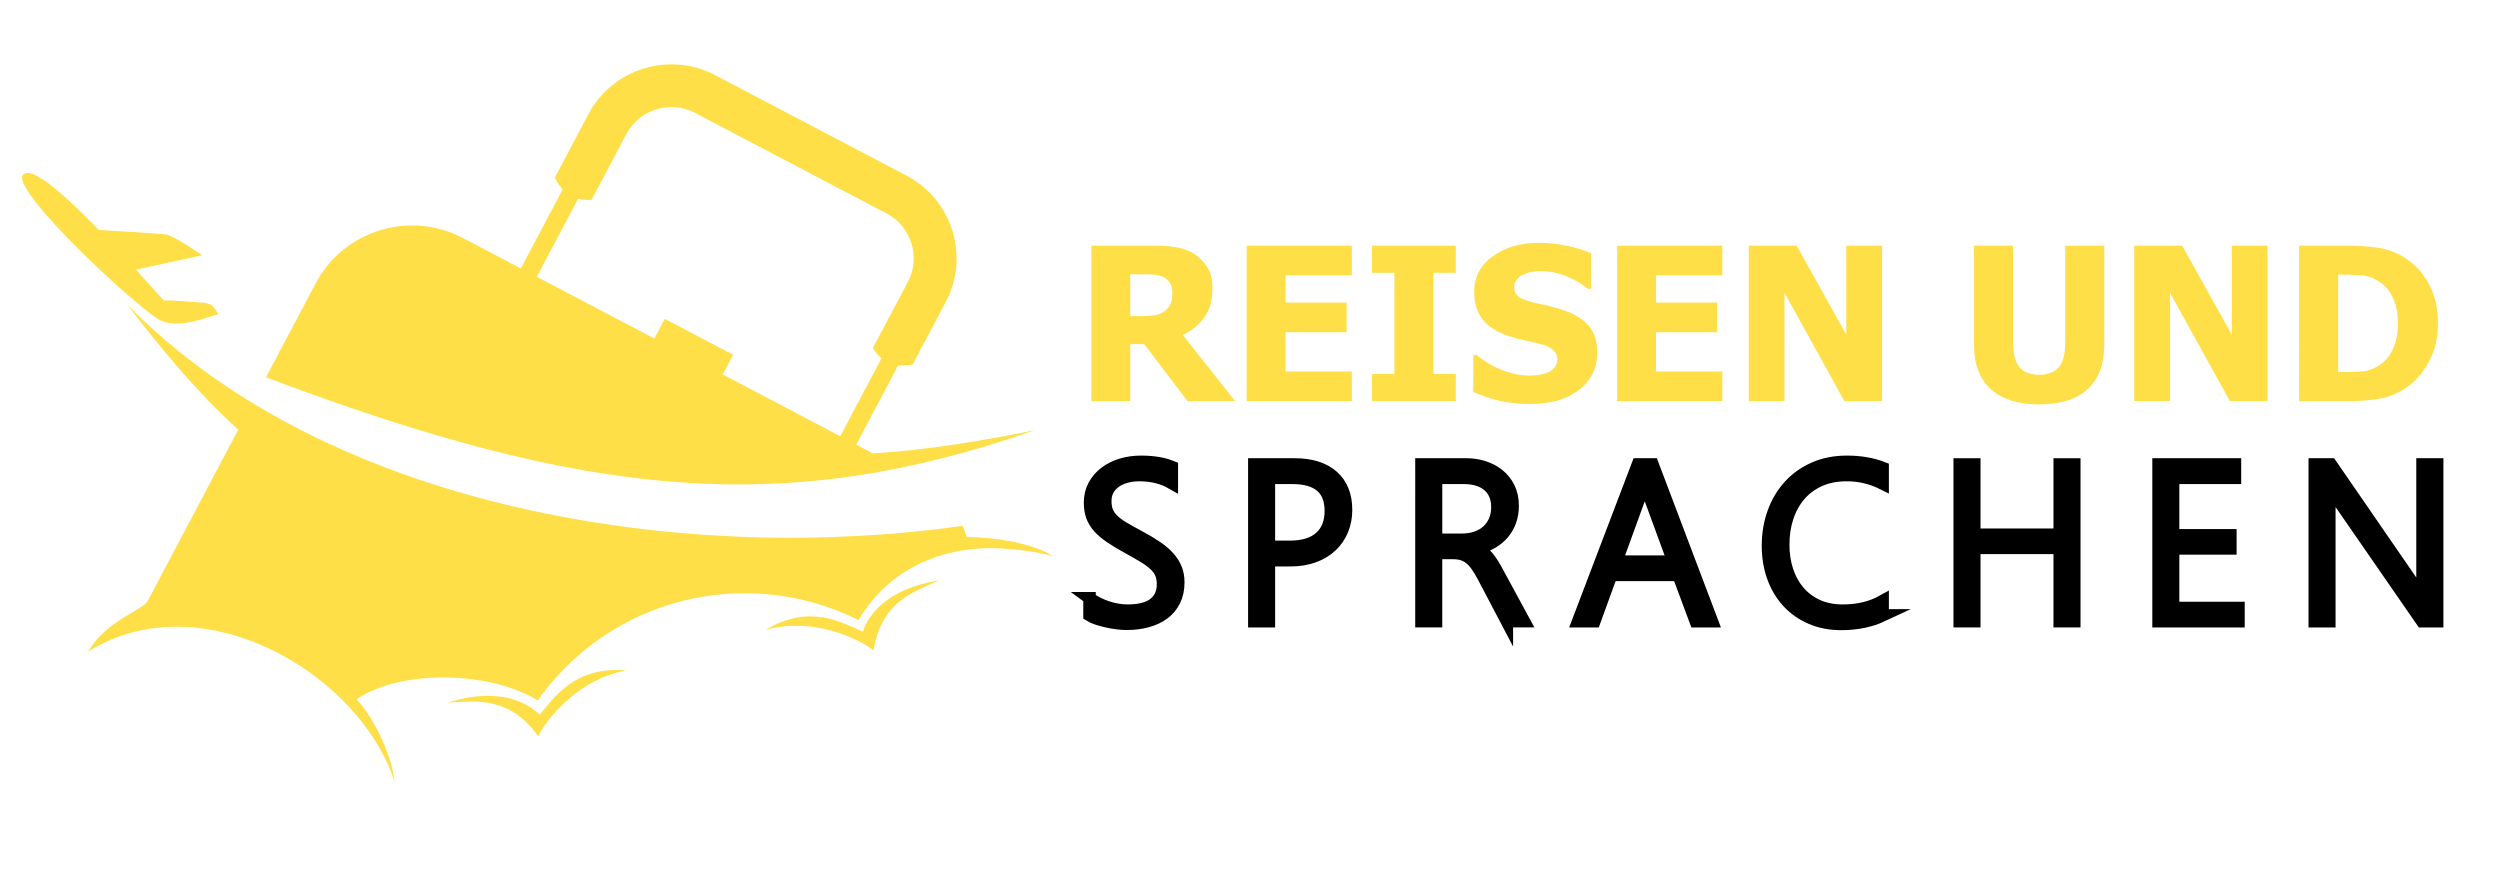 <?xml version="1.0" encoding="utf-8"?>
<!-- Generator: Adobe Illustrator 16.0.0, SVG Export Plug-In . SVG Version: 6.00 Build 0)  -->
<!DOCTYPE svg PUBLIC "-//W3C//DTD SVG 1.1 Tiny//EN" "http://www.w3.org/Graphics/SVG/1.1/DTD/svg11-tiny.dtd">
<svg version="1.1" baseProfile="tiny" id="Calque_1" xmlns:x="http://ns.adobe.com/Extensibility/1.0/" xmlns:i="http://ns.adobe.com/AdobeIllustrator/10.0/" xmlns:graph="http://ns.adobe.com/Graphs/1.0/"
	 xmlns="http://www.w3.org/2000/svg" xmlns:xlink="http://www.w3.org/1999/xlink" x="0px" y="0px" width="200px" height="70px"
	 viewBox="0 0 200 70" xml:space="preserve">
<g>
	<path fill="#FEDF48" d="M98.816,32.093h-3.81l-3.467-4.562h-1.12v4.562h-3.108V19.651h5.005c0.691,0,1.292,0.043,1.805,0.13
		c0.513,0.086,0.986,0.266,1.42,0.539c0.446,0.284,0.799,0.645,1.062,1.082c0.262,0.438,0.393,0.993,0.393,1.667
		c0,0.953-0.214,1.726-0.644,2.319c-0.429,0.593-1.002,1.065-1.721,1.416L98.816,32.093z M93.787,23.461
		c0-0.312-0.06-0.581-0.18-0.806s-0.319-0.399-0.597-0.522c-0.195-0.084-0.413-0.137-0.652-0.159
		c-0.24-0.022-0.538-0.033-0.894-0.033h-1.044v3.351h0.894c0.435,0,0.803-0.026,1.107-0.08c0.304-0.053,0.561-0.166,0.773-0.338
		c0.201-0.156,0.35-0.342,0.447-0.56C93.738,24.097,93.787,23.813,93.787,23.461z"/>
	<path fill="#FEDF48" d="M99.735,32.093V19.651h8.413v2.373h-5.305v2.181h4.889v2.373h-4.889v3.142h5.305v2.373H99.735z"/>
	<path fill="#FEDF48" d="M116.463,32.093h-6.701V29.92h1.788v-8.097h-1.788v-2.172h6.701v2.172h-1.788v8.097h1.788V32.093z"/>
	<path fill="#FEDF48" d="M122.379,32.318c-0.952,0-1.789-0.092-2.511-0.276c-0.721-0.184-1.391-0.412-2.009-0.685V28.4h0.283
		c0.624,0.529,1.313,0.936,2.064,1.22s1.481,0.426,2.188,0.426c0.179,0,0.414-0.02,0.706-0.059c0.293-0.039,0.528-0.101,0.706-0.184
		c0.218-0.095,0.401-0.227,0.552-0.396s0.226-0.394,0.226-0.673c0-0.312-0.122-0.565-0.367-0.76s-0.538-0.337-0.878-0.426
		c-0.423-0.111-0.876-0.217-1.357-0.317s-0.932-0.223-1.35-0.368c-0.964-0.34-1.654-0.796-2.072-1.37s-0.626-1.292-0.626-2.156
		c0-1.164,0.492-2.107,1.479-2.829c0.986-0.721,2.217-1.082,3.693-1.082c0.74,0,1.478,0.075,2.21,0.226s1.388,0.354,1.968,0.61
		v2.841h-0.276c-0.462-0.396-1.026-0.73-1.691-1.003c-0.666-0.273-1.35-0.409-2.052-0.409c-0.272,0-0.518,0.02-0.735,0.058
		c-0.217,0.039-0.445,0.114-0.685,0.226c-0.195,0.089-0.363,0.222-0.506,0.397c-0.142,0.176-0.213,0.372-0.213,0.589
		c0,0.317,0.112,0.569,0.338,0.756c0.226,0.187,0.662,0.355,1.308,0.506c0.418,0.095,0.82,0.187,1.208,0.275
		c0.387,0.089,0.801,0.212,1.24,0.368c0.863,0.312,1.506,0.731,1.927,1.258c0.42,0.526,0.631,1.221,0.631,2.084
		c0,1.237-0.486,2.231-1.458,2.983C125.347,31.942,124.033,32.318,122.379,32.318z"/>
	<path fill="#FEDF48" d="M129.373,32.093V19.651h8.413v2.373h-5.306v2.181h4.889v2.373h-4.889v3.142h5.306v2.373H129.373z"/>
	<path fill="#FEDF48" d="M150.562,32.093h-3.008l-4.796-8.673v8.673H139.9V19.651h3.835l3.969,7.127v-7.127h2.857V32.093z"/>
	<path fill="#FEDF48" d="M163.128,32.352c-1.671,0-2.956-0.404-3.855-1.211c-0.9-0.808-1.35-1.988-1.35-3.542v-7.946h3.125v7.762
		c0,0.864,0.163,1.507,0.488,1.93c0.326,0.423,0.856,0.635,1.592,0.635c0.719,0,1.246-0.204,1.584-0.61
		c0.337-0.407,0.505-1.059,0.505-1.956v-7.762h3.125v7.938c0,1.532-0.438,2.708-1.315,3.53
		C166.148,31.941,164.85,32.352,163.128,32.352z"/>
	<path fill="#FEDF48" d="M181.401,32.093h-3.008l-4.796-8.673v8.673h-2.857V19.651h3.835l3.969,7.127v-7.127h2.857V32.093z"/>
	<path fill="#FEDF48" d="M195.038,25.885c0,1.159-0.254,2.196-0.761,3.112c-0.507,0.917-1.147,1.62-1.921,2.11
		c-0.646,0.417-1.35,0.687-2.11,0.806c-0.76,0.12-1.569,0.18-2.427,0.18h-3.894V19.651h3.859c0.875,0,1.693,0.056,2.457,0.167
		c0.763,0.111,1.479,0.381,2.147,0.81c0.818,0.524,1.465,1.23,1.938,2.118C194.802,23.636,195.038,24.682,195.038,25.885z
		 M191.83,25.859c0-0.818-0.142-1.519-0.423-2.101s-0.714-1.038-1.299-1.366c-0.424-0.234-0.867-0.362-1.333-0.384
		c-0.465-0.022-1.021-0.034-1.667-0.034h-0.058v7.788h0.058c0.702,0,1.294-0.013,1.776-0.038c0.481-0.025,0.939-0.174,1.374-0.447
		c0.513-0.323,0.902-0.769,1.17-1.337C191.696,27.372,191.83,26.678,191.83,25.859z"/>
</g>
<g>
	<path stroke="#000000" stroke-miterlimit="10" d="M87.16,47.859c0.209,0.157,0.441,0.299,0.695,0.424
		c0.253,0.126,0.513,0.23,0.778,0.314c0.265,0.085,0.532,0.149,0.8,0.192c0.268,0.044,0.525,0.066,0.77,0.066
		c0.95,0,1.661-0.184,2.133-0.551c0.472-0.368,0.708-0.896,0.708-1.583c0-0.332-0.055-0.622-0.166-0.87
		c-0.111-0.247-0.283-0.479-0.516-0.695c-0.233-0.215-0.528-0.43-0.883-0.643c-0.355-0.212-0.775-0.453-1.259-0.721
		c-0.537-0.292-0.996-0.567-1.377-0.826c-0.382-0.26-0.694-0.524-0.936-0.796c-0.242-0.271-0.42-0.563-0.534-0.879
		c-0.113-0.314-0.17-0.673-0.17-1.075c0-0.507,0.108-0.962,0.324-1.363c0.215-0.402,0.507-0.745,0.874-1.027
		c0.367-0.283,0.797-0.5,1.29-0.651c0.493-0.152,1.019-0.228,1.578-0.228c0.985,0,1.81,0.137,2.475,0.411v1.285
		c-0.74-0.426-1.609-0.639-2.605-0.639c-0.373,0-0.725,0.045-1.054,0.136c-0.329,0.09-0.618,0.223-0.865,0.397
		c-0.248,0.175-0.443,0.393-0.586,0.651c-0.143,0.26-0.214,0.562-0.214,0.905c0,0.326,0.048,0.607,0.145,0.844
		c0.096,0.235,0.25,0.459,0.463,0.669c0.212,0.21,0.492,0.418,0.839,0.625c0.347,0.207,0.771,0.444,1.272,0.712
		c0.524,0.28,0.982,0.553,1.373,0.818c0.391,0.265,0.715,0.542,0.975,0.83s0.453,0.595,0.582,0.918s0.192,0.684,0.192,1.08
		c0,0.548-0.102,1.03-0.306,1.446c-0.204,0.417-0.489,0.763-0.856,1.036c-0.367,0.274-0.805,0.481-1.312,0.621
		c-0.507,0.14-1.064,0.21-1.67,0.21c-0.198,0-0.435-0.017-0.708-0.048c-0.274-0.032-0.551-0.079-0.831-0.141
		c-0.28-0.061-0.546-0.134-0.8-0.218c-0.253-0.085-0.459-0.177-0.616-0.275V47.859z"/>
	<path stroke="#000000" stroke-miterlimit="10" d="M101.51,44.816v4.879h-1.163V37.158h3.235c0.658,0,1.242,0.081,1.748,0.244
		c0.508,0.164,0.936,0.399,1.285,0.709c0.35,0.309,0.615,0.688,0.797,1.136c0.18,0.449,0.271,0.962,0.271,1.539
		c0,0.583-0.104,1.121-0.307,1.613c-0.205,0.492-0.498,0.918-0.879,1.276s-0.848,0.639-1.395,0.839
		c-0.549,0.201-1.168,0.302-1.861,0.302H101.51z M101.51,38.225v5.525h1.662c1.078,0,1.896-0.25,2.457-0.752
		c0.559-0.501,0.838-1.209,0.838-2.124c0-1.767-1.031-2.649-3.094-2.649H101.51z"/>
	<path stroke="#000000" stroke-miterlimit="10" d="M120.547,49.695l-1.888-3.594c-0.188-0.355-0.367-0.652-0.543-0.892
		c-0.175-0.238-0.355-0.43-0.542-0.572s-0.386-0.245-0.599-0.307c-0.213-0.061-0.45-0.092-0.713-0.092h-1.381v5.456h-1.163V37.158
		h3.611c0.472,0,0.928,0.069,1.368,0.21c0.439,0.14,0.832,0.347,1.176,0.62c0.344,0.274,0.619,0.618,0.826,1.032
		c0.207,0.413,0.311,0.895,0.311,1.442c0,0.442-0.067,0.851-0.201,1.224s-0.325,0.704-0.572,0.992
		c-0.248,0.289-0.549,0.533-0.901,0.734s-0.75,0.352-1.193,0.45v0.035c0.169,0.07,0.324,0.161,0.464,0.271s0.275,0.245,0.406,0.402
		s0.261,0.338,0.39,0.542c0.128,0.204,0.262,0.437,0.401,0.699l2.107,3.882H120.547z M114.882,38.225v4.957h2.081
		c0.419,0,0.804-0.062,1.153-0.184c0.351-0.122,0.648-0.297,0.896-0.524s0.44-0.501,0.577-0.822c0.137-0.32,0.205-0.682,0.205-1.084
		c0-0.729-0.234-1.301-0.703-1.718c-0.47-0.417-1.147-0.625-2.033-0.625H114.882z"/>
	<path stroke="#000000" stroke-miterlimit="10" d="M135.657,49.695l-1.381-3.707h-5.377l-1.347,3.707h-1.294l4.773-12.537h1.172
		l4.747,12.537H135.657z M131.837,39.353c-0.041-0.11-0.083-0.239-0.127-0.385s-0.08-0.312-0.109-0.498h-0.035
		c-0.034,0.187-0.074,0.353-0.117,0.498c-0.044,0.146-0.087,0.274-0.127,0.385l-2.028,5.578h4.59L131.837,39.353z"/>
	<path stroke="#000000" stroke-miterlimit="10" d="M150.612,49.232c-0.968,0.454-2.072,0.682-3.313,0.682
		c-0.887,0-1.69-0.156-2.413-0.468c-0.724-0.312-1.34-0.745-1.85-1.299s-0.903-1.212-1.181-1.976
		c-0.276-0.764-0.415-1.597-0.415-2.5c0-0.95,0.147-1.835,0.441-2.654c0.295-0.818,0.716-1.529,1.264-2.133s1.211-1.077,1.989-1.421
		s1.65-0.516,2.618-0.516c1.066,0,2.02,0.163,2.859,0.489v1.241c-0.897-0.448-1.856-0.673-2.877-0.673
		c-0.81,0-1.529,0.14-2.159,0.42c-0.63,0.279-1.16,0.669-1.591,1.167c-0.432,0.498-0.761,1.087-0.988,1.766
		c-0.228,0.68-0.341,1.421-0.341,2.226c0,0.723,0.102,1.403,0.306,2.041c0.204,0.639,0.506,1.197,0.905,1.675
		c0.398,0.478,0.896,0.856,1.49,1.137c0.595,0.279,1.285,0.42,2.072,0.42c1.206,0,2.268-0.254,3.183-0.761V49.232z"/>
	<path stroke="#000000" stroke-miterlimit="10" d="M164.778,49.695v-5.866h-6.837v5.866h-1.163V37.158h1.163v5.621h6.837v-5.621
		h1.163v12.537H164.778z"/>
	<path stroke="#000000" stroke-miterlimit="10" d="M172.685,49.695V37.158h6.111v1.066h-4.948v4.599h4.581v1.049h-4.581v4.766h5.229
		v1.058H172.685z"/>
	<path stroke="#000000" stroke-miterlimit="10" d="M193.768,49.695l-6.96-10.063c-0.087-0.128-0.173-0.259-0.258-0.394
		c-0.084-0.134-0.152-0.265-0.205-0.393h-0.044c0.012,0.104,0.022,0.25,0.031,0.437c0.008,0.187,0.013,0.42,0.013,0.699v9.714
		h-1.163V37.158h1.285l6.846,9.94c0.105,0.157,0.2,0.305,0.284,0.441c0.085,0.137,0.162,0.264,0.232,0.381h0.043
		c-0.023-0.192-0.041-0.408-0.052-0.647c-0.012-0.239-0.018-0.504-0.018-0.796v-9.319h1.171v12.537H193.768z"/>
</g>
<path fill-rule="evenodd" fill="#FEDF48" d="M57.197,6.005l15.334,8.05c3.649,1.916,5.059,6.452,3.137,10.086l-2.654,5.016
	c-0.752,0.158-1.462,0.093-2.076-0.228c-0.458-0.243-0.83-0.611-1.11-1.079l2.804-5.303c1.042-1.968,0.273-4.431-1.7-5.468
	L55.597,9.028c-1.976-1.037-4.447-0.274-5.488,1.694l-2.784,5.263c-0.578,0.048-1.123-0.044-1.607-0.298
	c-0.587-0.308-1.029-0.824-1.325-1.491l2.681-5.067C48.997,5.495,53.548,4.089,57.197,6.005L57.197,6.005z M43.958,15.089
	c-0.009-0.007-0.017-0.013-0.026-0.02l0.009-0.016C43.946,15.065,43.95,15.077,43.958,15.089z"/>
<path fill-rule="evenodd" fill="#FEDF48" d="M56.732,6.879l15.335,8.052c3.164,1.66,4.387,5.597,2.721,8.749l-6.984,13.203
	c-0.564,0.042-1.128,0.082-1.691,0.111l7.396-13.986c1.295-2.451,0.345-5.512-2.115-6.804L56.059,8.153
	c-2.46-1.292-5.532-0.343-6.828,2.108l-9.677,18.299l-1.28-0.671l9.68-18.299C49.619,6.439,53.57,5.219,56.732,6.879z"/>
<path fill-rule="evenodd" fill="#FEDF48" d="M53.181,25.511l5.473,2.872l-0.834,1.574l12.014,6.318
	c4.15-0.252,8.951-1.032,12.958-1.864c-20.144,7.057-35.935,5.423-61.514-4.225l3.983-7.532c2.229-4.215,7.516-5.847,11.746-3.624
	l15.343,8.054L53.181,25.511L53.181,25.511z M19.059,34.377l-7.248,13.705c-0.401,0.759-3.23,1.486-4.77,4.053
	c9.026-5.673,21.708,1.674,24.527,10.41c-0.146-1.697-1.357-4.729-3.036-6.615c3.674-2.453,10.753-2.2,14.485,0.104
	c3.662-5.183,9.713-8.572,16.559-8.572c3.274,0,6.365,0.773,9.103,2.15c2.557-4.333,7.109-6.073,11.819-5.712
	c2.462,0.189,3.719,0.59,3.719,0.59s-1.883-1.413-6.867-1.538c-0.101-0.302-0.215-0.599-0.348-0.888
	c-21.827,3.123-50.5-1.073-66.812-17.684C13.085,28.129,15.63,31.234,19.059,34.377z"/>
<path fill-rule="evenodd" fill="#FEDF48" d="M43.159,57.191c1.123-1.284,2.735-3.912,6.934-3.563
	c-4.444,0.842-6.87,4.772-7.031,5.287c-2.218-3.161-4.871-2.859-7.249-2.701C40.01,54.862,42.373,56.326,43.159,57.191z"/>
<path fill-rule="evenodd" fill="#FEDF48" d="M69.034,50.536c-1.574-0.659-4.184-2.307-7.799-0.147c4.362-1.2,8.278,1.26,8.652,1.651
	c0.592-3.811,3.103-4.708,5.307-5.612C70.828,47.062,69.358,49.415,69.034,50.536z"/>
<path fill-rule="evenodd" fill="#FEDF48" d="M12.84,23.745c0.099,0.103,0.184,0.197,0.257,0.283c1.005,0,1.874,0.103,2.875,0.168
	c0.332,0.021,0.594,0.032,0.838,0.157c0.289,0.15,0.521,0.527,0.637,0.783c-1.492,0.445-3.115,1.085-4.511,0.541
	c-1.49-0.583-12.283-10.563-11.075-11.724C3.223,12.643,11.574,22.427,12.84,23.745z"/>
<path fill-rule="evenodd" fill="#FEDF48" d="M10.873,21.574l5.304-1.157c0,0-2.26-1.566-2.9-1.66
	c-0.641-0.094-6.375-0.414-6.375-0.414S10.125,21.552,10.873,21.574z"/>
</svg>

